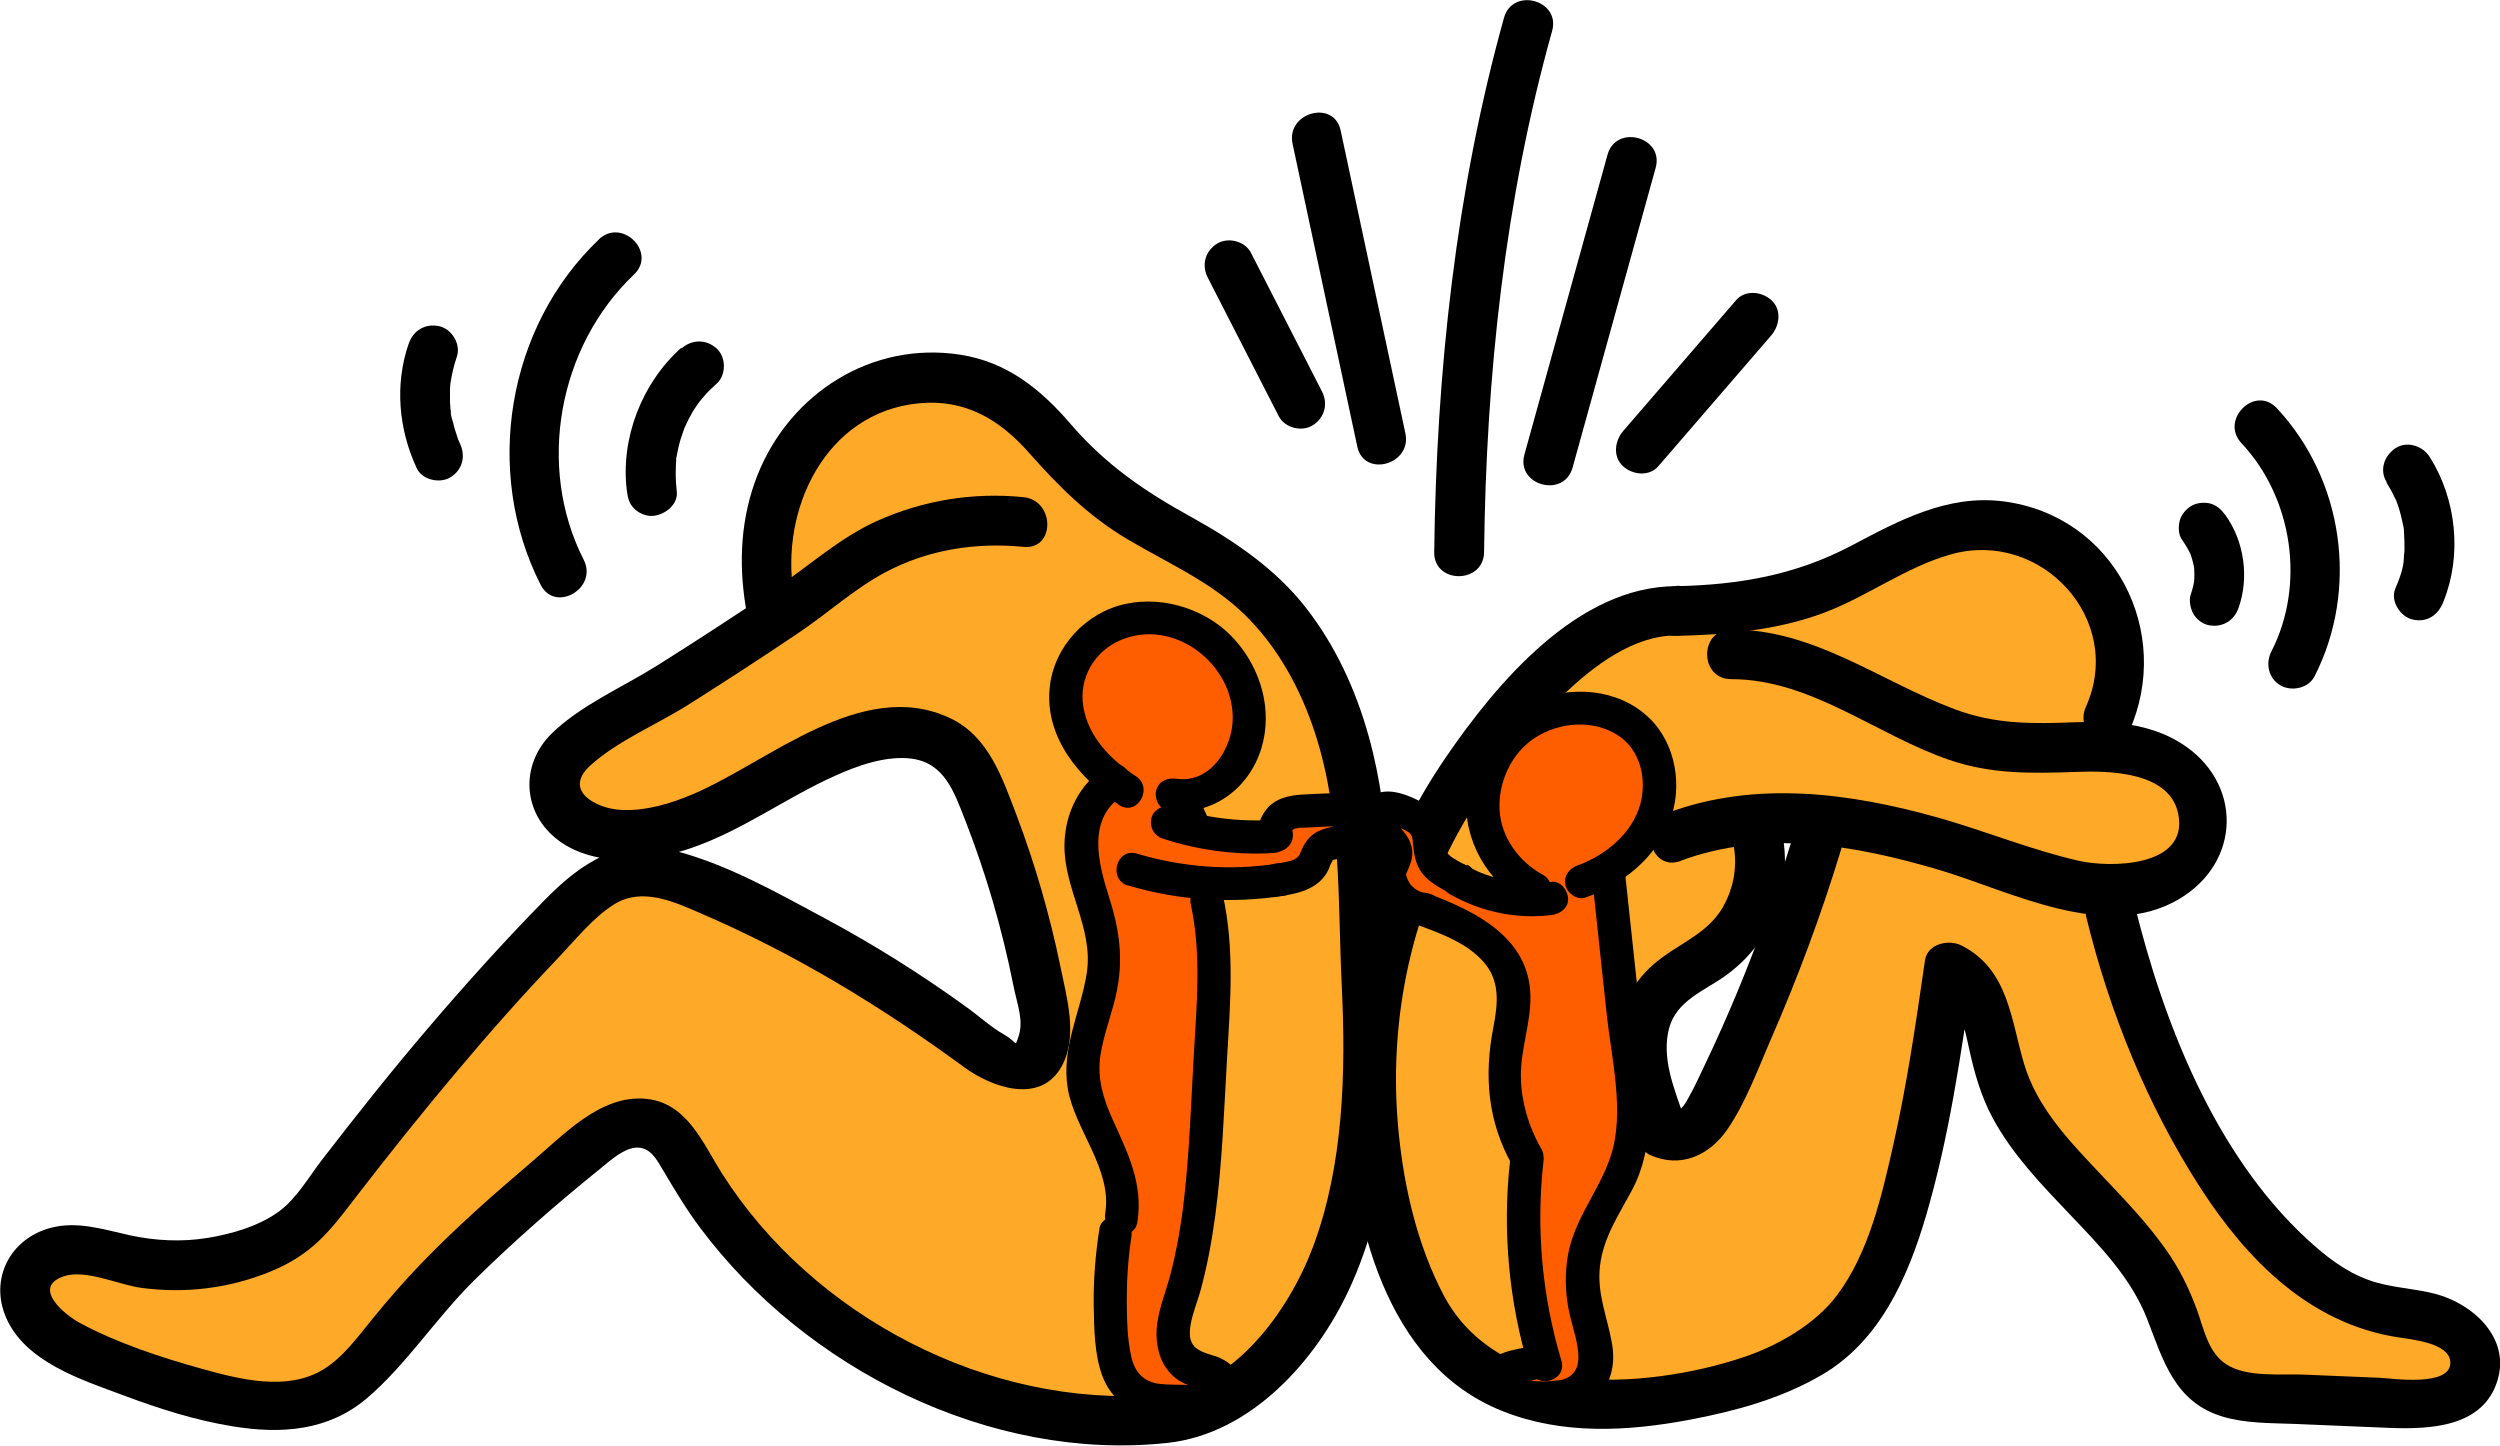<svg width="287" height="166" viewBox="0 0 287 166" fill="none" xmlns="http://www.w3.org/2000/svg">
<g clip-path="url(#clip0_68_115)">
<path d="M88.813 68.484C87.388 60.903 89.627 52.485 95.404 47.363C101.18 42.242 110.571 41.202 116.805 45.791C119.961 48.099 122.073 51.547 124.898 54.235C130.216 59.356 137.698 61.638 143.449 66.304C149.938 71.578 153.755 79.564 155.486 87.729C157.216 95.893 157.394 102.13 157.267 110.472L157.522 115.518C157.471 124.62 157.242 133.9 154.29 142.521C151.338 151.142 145.154 159.129 136.527 162.095L133.957 162.425C112.25 164.022 90.085 152.156 79.448 133.216C78.455 131.466 77.412 129.514 75.554 128.753C72.755 127.612 69.752 129.691 67.436 131.618C59.802 138.008 52.117 144.474 45.857 152.181C43.363 155.249 40.92 158.647 37.23 160.092C33.26 161.639 27.992 160.777 23.895 159.687L21.223 158.926C17.253 157.785 13.386 156.314 9.645 154.565C7.812 153.703 5.98 152.739 4.708 151.218C3.435 149.697 2.825 147.415 3.766 145.614C4.682 143.865 6.82 143.054 8.805 143.028C10.79 143.003 12.698 143.662 14.632 144.093C21.122 145.564 28.094 144.651 33.998 141.051L35.601 139.757C45.144 127.181 54.84 115.163 65.935 103.956C67.666 102.232 69.498 100.432 71.865 99.772C74.867 98.936 78.023 100.051 80.873 101.268C92.172 106.01 102.885 112.171 112.632 119.6C113.726 120.437 114.846 121.299 116.194 121.654C117.543 122.009 119.146 121.654 119.884 120.488L120.546 117.597C119.197 108.342 116.678 99.265 113.09 90.619C112.301 88.692 111.385 86.715 109.756 85.421C107.669 83.748 104.743 83.52 102.096 83.875C96.676 84.635 91.866 87.577 87.108 90.29C82.349 93.003 77.209 95.538 71.737 95.361C69.854 95.31 67.92 94.904 66.393 93.814C64.866 92.724 63.797 90.847 64.026 88.996C64.357 86.41 66.877 84.737 69.141 83.418C74.867 80.097 83.24 74.722 89.958 70.234" fill="#FFA929"/>
<path d="M280.358 151.446C278.271 150.483 275.905 150.407 273.64 149.95C268.576 148.961 265.471 146.578 261.73 143.028C257.99 139.478 255.063 135.143 252.518 130.68C247.785 122.364 244.222 113.388 241.983 104.083L242.136 101.725C243.128 101.725 244.12 101.674 245.113 101.497C249.083 100.761 252.849 97.44 252.696 93.434C252.518 89.022 247.887 86.03 243.484 85.421C242.772 85.32 242.059 85.269 241.347 85.244L241.652 82.125C244.07 77.105 243.51 70.817 240.278 66.304C237.046 61.79 231.244 59.23 225.696 59.863C220.021 60.523 215.237 64.148 210.02 66.456C204.117 69.067 197.933 69.549 192.182 69.676C180.908 69.321 166.25 87.323 160.983 101.471C155.689 115.619 155.766 131.669 161.186 145.767C162.23 148.454 163.451 151.091 165.283 153.322C169.355 158.241 175.971 160.523 182.384 160.751C188.797 160.98 195.108 159.408 201.317 157.861L204.778 156.111C208.443 154.894 211.446 152.156 213.558 148.961C215.67 145.767 216.993 142.09 218.062 138.414C220.709 129.336 222.083 119.955 223.431 110.599C225.569 111.486 226.943 113.616 227.681 115.822C228.419 118.003 228.674 120.335 229.31 122.567C232.516 133.368 244.731 139.352 248.828 149.849C249.973 152.765 250.559 156.137 253.002 158.115C255.088 159.813 257.99 159.991 260.687 160.118C265.522 160.32 270.357 160.523 275.192 160.726C276.923 160.802 278.679 160.853 280.307 160.346C281.936 159.813 283.463 158.571 283.794 156.897C284.252 154.641 282.445 152.486 280.358 151.522V151.446ZM208.29 96.299C205.236 106.39 201.343 116.228 196.66 125.66C196.05 126.877 195.413 128.145 194.37 129.007C193.327 129.869 191.749 130.275 190.553 129.59L190.095 128.069C189.281 125.711 188.441 123.327 188.212 120.842C187.983 118.358 188.441 115.721 189.993 113.743C191.774 111.436 194.701 110.371 196.966 108.571C200.808 105.503 202.615 100.102 201.394 95.361L201.216 93.51C203.837 93.307 206.509 93.358 209.13 93.636L208.29 96.324V96.299Z" fill="#FFA929"/>
<path d="M91.129 68.231C89.5 58.52 94.767 47.338 105.481 46.298C110.774 45.791 114.719 48.124 118.129 51.978C121.539 55.832 124.923 59.23 129.453 61.917C133.983 64.605 138.97 66.76 142.813 70.487C146.656 74.214 149.302 79.057 150.956 84.128C154.061 93.687 153.552 103.322 154.035 113.185C154.519 123.099 154.239 133.774 150.727 143.155C147.928 150.584 141.541 159.433 132.99 160.118C113.472 161.69 93.292 151.117 82.883 134.712C80.669 131.213 78.863 126.573 74.129 126.142C68.887 125.66 64.612 130.376 60.973 133.444C56.596 137.171 52.27 140.974 48.3 145.107C46.34 147.136 44.508 149.266 42.727 151.446C41.047 153.5 39.368 155.858 37.052 157.252C32.904 159.737 27.484 158.343 23.132 157.126C18.399 155.807 13.615 154.235 9.263 151.928C7.38 150.939 3.563 147.744 7.38 146.502C9.874 145.691 13.665 147.516 16.236 147.846C21.274 148.53 26.415 147.896 31.123 145.944C35.831 143.992 37.841 141.38 40.818 137.475C44.61 132.557 48.478 127.714 52.473 122.972C56.24 118.484 60.133 114.098 64.179 109.864C66.113 107.835 68.098 105.325 70.49 103.829C73.722 101.801 77.387 103.525 80.542 104.894C91.332 109.534 101.282 115.619 110.723 122.541C113.802 124.798 119.452 126.877 121.895 122.389C123.778 118.916 122.455 114.529 121.742 110.979C120.521 105.072 118.841 99.24 116.704 93.586C115.075 89.326 113.497 84.509 109.044 82.43C98.992 77.713 88.278 87.424 79.652 91.126C77.056 92.242 74.129 93.129 71.279 92.977C68.429 92.825 64.612 90.771 67.742 87.906C70.872 85.041 75.504 83.139 79.092 80.858C83.291 78.195 87.49 75.482 91.612 72.693C94.997 70.436 98.101 67.571 101.689 65.67C106.575 63.084 112.021 62.247 117.492 62.779C121.157 63.16 121.131 57.429 117.492 57.074C111.741 56.491 105.965 57.429 100.671 59.813C96.396 61.74 92.961 64.909 89.093 67.521C84.563 70.563 80.008 73.53 75.376 76.446C71.483 78.88 66.673 80.959 63.365 84.179C59.65 87.779 59.955 93.434 64.179 96.527C68.404 99.62 74.715 98.986 79.473 97.313C85.301 95.284 90.238 91.583 95.836 89.073C98.457 87.881 101.74 86.715 104.667 87.095C108.433 87.602 109.527 90.924 110.749 94.017C113.166 100.178 115.024 106.568 116.322 113.058C116.78 115.391 117.569 117.141 116.907 119.042C116.5 120.285 116.805 119.651 115.304 118.789C113.726 117.901 112.326 116.583 110.851 115.543C105.736 111.841 100.366 108.469 94.793 105.477C89.22 102.485 83.341 99.138 77.26 97.617C71.177 96.096 66.8 98.986 62.602 103.246C57.945 107.987 53.491 112.932 49.165 118.003C44.839 123.074 40.92 128.018 36.95 133.165C35.449 135.117 34.075 137.552 32.064 139.047C29.774 140.746 26.618 141.659 23.819 142.115C20.867 142.597 17.839 142.445 14.912 141.811C11.986 141.177 8.932 140.138 5.853 140.949C1.171 142.166 -1.247 146.831 0.713 151.294C2.927 156.365 9.365 158.393 14.123 160.168C18.17 161.69 22.445 163.059 26.72 163.743C32.268 164.656 37.688 164.276 42.116 160.523C46.544 156.771 50.107 151.269 54.382 147.034C59.013 142.47 63.95 138.16 69.014 134.078C70.032 133.241 71.61 131.821 73.035 131.745C74.664 131.669 75.402 133.14 76.114 134.331C77.463 136.613 78.812 138.87 80.415 141C92.452 157.1 113.65 167.851 134.033 165.645C143.602 164.605 151.109 156.213 154.926 147.922C159.583 137.83 160.346 125.863 159.914 114.909C159.507 104.666 159.914 94.473 157.115 84.483C155.639 79.184 153.297 74.088 149.887 69.727C146.477 65.365 141.795 62.145 136.807 59.382C131.387 56.39 126.984 53.398 122.913 48.682C119.477 44.676 115.609 41.557 110.24 40.72C100.086 39.148 90.721 45.132 86.981 54.488C85.046 59.356 84.767 64.529 85.606 69.65C86.217 73.251 91.739 71.73 91.129 68.129V68.231Z" fill="black"/>
<path d="M192.894 98.834C202.666 95.209 212.896 96.983 222.643 99.874C230.888 102.333 241.728 108.14 250.101 103.246C257.379 98.986 257.455 89.757 250.381 85.32C246.742 83.038 242.466 82.759 238.267 82.911C233.381 83.114 229.03 83.165 224.398 81.415C215.772 78.195 208.341 72.262 198.747 72.262C195.057 72.262 195.057 77.967 198.747 77.967C207.883 77.967 215.39 84.356 223.737 87.222C228.572 88.895 233.254 88.794 238.293 88.616C242.11 88.464 249.159 88.565 250.075 93.51C251.22 99.57 242.212 99.646 238.598 98.809C233.178 97.567 227.936 95.411 222.592 93.89C212.438 91.025 201.546 89.554 191.418 93.332C188.008 94.6 189.484 100.127 192.945 98.834H192.894Z" fill="black"/>
<path d="M192.462 72.997C198.162 72.871 203.989 72.364 209.359 70.36C214.372 68.484 218.8 65.087 223.966 63.641C234.298 60.725 243.968 71.121 239.464 81.136C237.962 84.458 242.899 87.374 244.4 84.027C249.541 72.592 242.746 59.179 229.972 57.556C223.559 56.745 217.986 59.762 212.514 62.653C206.127 66.025 199.612 67.14 192.462 67.293C188.772 67.368 188.772 73.073 192.462 72.997Z" fill="black"/>
<path d="M198.925 96.603C199.536 99.215 199.078 101.928 197.729 104.235C196.126 106.948 193.327 108.089 190.884 109.864C187.881 112.044 186.125 114.96 185.718 118.662C185.311 122.364 186.456 125.914 187.652 129.336C188.848 132.759 194.396 131.289 193.174 127.815C192.105 124.773 190.757 121.35 191.596 118.104C192.436 114.859 195.643 113.768 198.111 111.994C203.48 108.14 206 101.547 204.473 95.107C203.633 91.532 198.111 93.053 198.951 96.628L198.925 96.603Z" fill="black"/>
<path d="M205.822 96.045C203.989 102.08 201.877 108.013 199.46 113.845C198.289 116.659 197.042 119.473 195.719 122.237C195.108 123.53 194.497 124.874 193.785 126.116C193.556 126.522 193.276 127.055 192.869 127.333C192.563 127.536 192.08 127.536 192.309 127.663C190.909 127.029 189.23 127.257 188.39 128.677C187.677 129.92 188.008 131.923 189.408 132.582C192.894 134.179 196.253 132.658 198.314 129.641C200.376 126.624 201.775 122.846 203.226 119.473C206.356 112.323 209.079 105.021 211.344 97.567C212.413 94.042 206.89 92.546 205.822 96.045Z" fill="black"/>
<path d="M192.462 67.293C181.112 67.267 171.798 78.449 165.996 86.917C157.954 98.657 153.883 112.627 154.57 126.852C155.206 139.96 158.947 156.619 172.485 161.994C179.407 164.758 186.939 164.327 194.141 162.957C199.409 161.943 204.473 160.549 209.104 157.861C215.772 154.007 219.004 146.705 221.09 139.631C223.762 130.554 225.111 121.147 226.46 111.816L222.261 113.515C224.933 114.859 225.467 117.699 226.053 120.386C226.638 123.074 227.401 125.838 228.776 128.373C231.015 132.531 234.374 136.005 237.606 139.403C241.067 143.028 244.68 146.73 246.513 151.472C248.345 156.213 249.668 160.98 255.165 162.628C257.786 163.414 260.662 163.363 263.384 163.465C267.024 163.617 270.637 163.769 274.276 163.921C278.959 164.098 285.091 163.87 286.72 158.444C288.196 153.576 283.895 149.671 279.569 148.53C277.025 147.871 274.378 147.846 271.884 146.933C269.161 145.944 266.896 144.144 264.784 142.192C254.274 132.455 248.37 117.42 245.037 103.804C244.171 100.229 238.649 101.75 239.514 105.325C242.187 116.228 246.513 126.928 252.62 136.385C257.964 144.651 265.09 151.877 275.141 153.5C276.668 153.754 281.223 154.108 281.3 156.39C281.376 159.256 274.658 158.241 273.08 158.165C270.255 158.039 267.431 157.937 264.606 157.81C261.781 157.684 257.939 158.165 255.572 156.619C253.485 155.275 253.002 152.536 252.213 150.381C251.424 148.226 250.457 146.172 249.185 144.245C246.793 140.62 243.713 137.526 240.761 134.382C237.377 130.807 233.84 127.029 232.389 122.212C230.837 117.065 230.608 111.309 225.187 108.545C223.737 107.81 221.268 108.317 220.988 110.244C219.971 117.267 218.953 124.291 217.4 131.213C216.052 137.146 214.601 143.764 210.86 148.733C208.417 151.979 204.193 154.438 200.299 155.757C194.421 157.76 186.965 158.875 180.781 158.191C174.597 157.506 168.77 154.463 165.741 148.708C162.713 142.952 161.212 136.385 160.575 130.123C159.329 117.8 161.772 105.325 167.981 94.549C171.111 89.098 174.953 83.976 179.56 79.666C183.02 76.42 187.525 72.921 192.512 72.947C196.202 72.947 196.202 67.242 192.512 67.242L192.462 67.293Z" fill="black"/>
<path d="M176.888 103.88C173.757 103.981 170.576 103.195 167.879 101.649C166.174 100.812 165.232 100.051 164.927 99.468C164.622 98.885 164.571 98.226 164.52 97.567C164.469 96.907 164.393 96.248 164.087 95.665C163.553 94.676 162.408 94.194 161.339 93.789C160.805 93.586 160.245 93.383 159.685 93.408C159.125 93.434 158.514 93.713 158.285 94.22C157.954 95.006 158.565 95.868 159.201 96.425C159.837 96.983 160.601 97.592 160.652 98.429C160.677 98.91 160.474 99.367 160.27 99.798C160.067 100.229 159.863 100.685 159.888 101.167C159.914 101.649 160.804 104.742 164.011 105.021C166.098 105.807 168.184 106.593 170.017 107.861C171.849 109.128 173.401 110.903 173.961 113.033C174.648 115.746 173.656 118.535 173.248 121.299C172.663 125.432 173.528 129.768 175.666 133.368V133.875C174.801 141.482 175.462 149.24 177.6 156.593L177.396 156.695C176.404 157.176 174.394 157.354 173.401 157.81C172.816 158.089 172.612 158.647 172.663 159.281C172.689 159.915 173.91 160.447 174.521 160.625C175.971 161.03 177.524 161.132 179.025 160.954L178.542 161.056C180.247 161.056 182.079 160.523 183.02 159.103C183.758 158.013 183.835 156.619 183.631 155.325C183.428 154.032 182.919 152.815 182.588 151.548C181.672 148.023 182.003 144.195 183.529 140.898C184.598 138.591 186.201 136.563 187.067 134.179C188.237 130.909 187.881 127.308 187.525 123.834C186.71 116.253 185.896 108.672 185.082 101.066L185.158 100.254C187.372 98.86 189.23 96.907 190.222 94.499C191.647 91.025 191.011 86.613 188.186 84.128C186.838 82.937 185.107 82.227 183.326 81.973C179.916 81.491 176.302 82.683 173.885 85.117C171.467 87.551 170.271 91.152 170.805 94.549C171.34 97.947 173.528 101.04 176.582 102.638L176.913 103.88H176.888Z" fill="#FF5E00"/>
<path d="M147.444 101.598C144.62 102.054 141.744 102.181 138.868 101.978L138.97 103.88C140.09 108.647 139.835 113.591 139.556 118.484C139.377 121.476 139.225 124.468 139.047 127.486C138.639 134.915 138.207 142.42 136.018 149.519C135.56 150.99 135.026 152.486 135.077 154.032C135.128 155.579 135.917 157.202 137.367 157.734C138.08 157.988 138.868 157.962 139.606 158.14C140.344 158.317 141.133 158.774 141.235 159.534C141.337 160.295 140.828 161.182 139.657 161.284C138.105 161.715 135.84 161.461 134.212 161.461C132.583 161.461 130.903 160.954 129.809 159.788C128.613 158.52 128.282 156.669 128.104 154.92C127.646 150.66 127.748 146.35 128.409 142.141L129.122 140.417C129.707 137.704 128.715 134.889 127.544 132.354C126.374 129.818 124.999 127.308 124.719 124.544C124.261 119.651 127.366 115.011 127.213 110.117C127.086 106.06 124.745 102.359 124.49 98.327C124.312 95.209 125.636 91.811 128.384 90.29L128.308 90.391C126.679 89.149 125.228 87.653 124.185 85.852C122.862 83.545 122.302 80.731 123.015 78.17C123.727 75.71 125.61 73.631 127.926 72.541C130.242 71.451 133.015 71.324 135.484 72.059C140.319 73.479 143.933 78.398 143.754 83.418C143.678 85.726 142.838 88.033 141.21 89.706C140.014 90.949 138.36 91.785 136.629 91.963L135.866 92.394L137.036 94.98L137.265 95.969C140.319 96.679 143.475 96.933 146.579 96.73L146.808 96.552C146.426 95.766 146.91 94.803 147.673 94.346C148.437 93.89 149.328 93.839 150.193 93.814C151.058 93.763 151.923 93.738 152.788 93.687C153.603 93.662 154.443 93.611 155.18 93.941C155.918 94.27 156.529 95.082 156.326 95.868C156.097 96.73 155.13 97.135 154.264 97.288C153.399 97.44 152.407 97.567 151.847 98.251C151.465 98.682 151.363 99.291 151.058 99.798C150.651 100.482 149.964 100.964 149.2 101.218C148.437 101.471 147.648 101.573 146.859 101.674" fill="#FF5E00"/>
<path d="M176.913 131.847C175.488 129.336 174.648 126.522 174.597 123.632C174.546 120.462 175.768 117.42 175.691 114.276C175.539 107.683 169.508 104.666 164.113 102.638C161.822 101.775 160.83 105.452 163.095 106.314C165.614 107.252 168.261 108.241 170.144 110.244C172.256 112.475 171.976 115.112 171.442 117.927C170.347 123.479 170.78 128.804 173.63 133.799C174.852 135.929 178.134 134.002 176.938 131.872L176.913 131.847Z" fill="black"/>
<path d="M168.413 99.392C167.854 99.113 167.319 98.834 166.785 98.479C166.683 98.403 166.581 98.327 166.454 98.251C166.785 98.479 166.581 98.353 166.505 98.276C166.428 98.201 166.352 98.15 166.276 98.074C166.225 98.023 166.199 97.998 166.149 97.947C166.021 97.795 166.047 97.846 166.25 98.099C166.25 98.099 166.047 97.719 166.149 97.972C166.098 97.82 166.047 97.668 166.021 97.49C165.945 97.136 166.047 97.922 165.996 97.313C165.919 96.552 165.894 95.792 165.69 95.056C165.258 93.662 164.265 92.622 162.968 91.963C161.67 91.304 159.965 90.594 158.412 90.974C156.682 91.38 155.537 93.028 155.918 94.778C156.071 95.513 156.504 96.172 157.013 96.73C157.216 96.958 157.445 97.161 157.674 97.364C157.751 97.44 157.853 97.516 157.929 97.592C157.98 97.643 158.387 98.048 158.26 97.896C158.082 97.693 158.438 98.099 158.387 98.124C158.336 98.124 158.285 97.769 158.311 97.795V97.998C158.311 97.871 158.311 97.871 158.285 97.998C158.183 98.353 158.463 97.643 158.209 98.226C157.853 98.987 157.547 99.722 157.573 100.584C157.573 101.268 157.878 101.928 158.158 102.562C159.176 104.767 161.237 106.061 163.629 106.314C164.622 106.416 165.589 105.376 165.538 104.412C165.487 103.297 164.698 102.612 163.629 102.511C164.062 102.562 163.476 102.485 163.349 102.46C163.197 102.409 162.738 102.232 163.12 102.409C162.968 102.333 162.789 102.257 162.637 102.156C162.56 102.105 162.484 102.054 162.408 102.004C162.051 101.776 162.688 102.283 162.408 102.004C162.28 101.902 162.179 101.776 162.051 101.674C162.001 101.623 161.95 101.547 161.899 101.497C161.695 101.294 162.026 101.598 162.001 101.623C161.924 101.623 161.593 100.939 161.542 100.863C161.517 100.812 161.492 100.761 161.466 100.685C161.364 100.482 161.619 101.116 161.568 100.888C161.542 100.787 161.492 100.685 161.466 100.609C161.415 100.457 161.415 100.305 161.339 100.153L161.39 100.584C161.39 100.584 161.466 100.204 161.39 100.457C161.441 100.254 161.466 100.229 161.593 99.95C161.924 99.215 162.204 98.454 162.128 97.643C161.975 96.299 161.161 95.386 160.194 94.499C160.041 94.347 159.863 94.22 159.736 94.042C159.914 94.245 159.736 94.017 159.71 93.966C159.481 93.561 159.685 93.89 159.685 93.915C159.685 94.169 159.659 94.321 159.507 94.549C159.354 94.778 159.405 94.676 159.507 94.575C159.303 94.651 159.278 94.676 159.43 94.625C159.583 94.6 159.532 94.6 159.303 94.625C159.303 94.575 159.659 94.676 159.837 94.727C160.092 94.803 160.346 94.904 160.601 95.006C160.703 95.056 160.804 95.082 160.932 95.132C160.626 94.98 160.855 95.107 160.932 95.132C161.161 95.234 161.39 95.361 161.619 95.487C161.67 95.513 161.95 95.741 161.771 95.589C161.593 95.437 161.848 95.665 161.899 95.716C161.95 95.766 162.128 96.02 162.026 95.842C161.899 95.614 162.128 96.071 162.026 95.868C161.95 95.69 162.077 96.071 162.102 96.096C162.128 96.223 162.153 96.35 162.179 96.476C162.23 96.806 162.179 96.223 162.179 96.552C162.179 96.704 162.204 96.882 162.23 97.034C162.357 98.378 162.611 99.62 163.578 100.609C164.393 101.446 165.461 102.054 166.505 102.562C167.395 102.993 168.617 102.84 169.126 101.877C169.584 101.015 169.406 99.747 168.439 99.265L168.413 99.392Z" fill="black"/>
<path d="M178.084 101.243C177.167 101.344 176.251 101.395 175.335 101.37C174.903 101.37 174.47 101.319 174.063 101.268C173.605 101.218 174.266 101.319 173.834 101.243C173.579 101.192 173.35 101.167 173.121 101.116C172.281 100.939 171.442 100.711 170.653 100.432C170.424 100.356 170.195 100.254 169.966 100.178C170.297 100.305 169.813 100.102 169.737 100.077C169.279 99.874 168.846 99.646 168.439 99.392C167.574 98.91 166.301 99.164 165.818 100.077C165.334 100.989 165.563 102.156 166.505 102.688C169.991 104.666 174.114 105.553 178.109 105.046C179.101 104.919 180.068 104.26 180.018 103.145C179.967 102.206 179.178 101.116 178.109 101.243H178.084Z" fill="black"/>
<path d="M177.091 100.406C174.394 98.936 172.332 96.147 172.154 93.003C171.976 89.859 173.477 86.436 176.277 84.661C179.076 82.886 182.842 82.582 185.692 84.382C188.314 86.03 189.077 89.453 188.314 92.293C187.372 95.716 184.293 98.2 181.061 99.367C180.094 99.722 179.432 100.66 179.738 101.699C179.992 102.638 181.112 103.373 182.079 103.018C186.278 101.497 189.917 98.632 191.622 94.422C193.225 90.467 192.462 85.421 189.306 82.404C185.769 79.007 180.272 78.652 175.92 80.553C171.569 82.455 168.77 86.715 168.362 91.405C167.93 96.4 170.78 101.319 175.157 103.703C177.32 104.869 179.254 101.598 177.091 100.406Z" fill="black"/>
<path d="M182.74 100.482C183.3 105.782 183.886 111.106 184.445 116.405C184.98 121.451 186.532 127.638 184.954 132.582C183.555 136.943 180.476 140.087 179.89 144.803C179.636 146.882 179.738 148.936 180.221 150.99C180.883 153.906 182.868 158.368 178.134 158.571C175.691 158.672 175.666 162.476 178.134 162.374C182.842 162.171 185.896 159.053 185.056 154.235C184.522 151.142 183.3 148.53 183.682 145.31C184.064 142.09 185.794 139.529 187.321 136.689C190.095 131.492 189.331 126.015 188.721 120.386C188.008 113.743 187.296 107.1 186.583 100.482C186.329 98.074 182.511 98.048 182.766 100.482H182.74Z" fill="black"/>
<path d="M173.35 133.292C172.46 141.329 173.223 149.494 175.564 157.227C176.277 159.56 179.941 158.571 179.254 156.213C177.015 148.759 176.328 141.025 177.193 133.292C177.295 132.278 176.226 131.39 175.284 131.39C174.165 131.39 173.477 132.278 173.376 133.292H173.35Z" fill="black"/>
<path d="M176.022 154.463C176.022 154.463 175.946 154.514 175.895 154.514L176.353 154.311C174.521 155.047 171.925 154.818 170.806 156.72C170.068 157.962 170.169 159.687 171.289 160.675C172.154 161.411 173.198 161.842 174.292 162.07C175.717 162.374 177.167 162.476 178.618 162.298C179.152 162.222 179.585 162.121 179.967 161.74C180.298 161.411 180.552 160.878 180.527 160.397C180.501 159.915 180.348 159.382 179.967 159.053C179.61 158.748 179.101 158.444 178.618 158.495C177.626 158.622 176.633 158.622 175.641 158.495L176.15 158.571C175.462 158.47 174.75 158.343 174.088 158.064L174.546 158.267C174.292 158.165 174.063 158.039 173.834 157.886C173.63 157.76 174.012 158.013 174.037 158.039C174.037 158.039 173.91 157.937 173.91 157.912C173.656 157.709 174.088 158.089 174.063 158.115C174.063 158.115 173.986 157.962 173.986 157.937L174.19 158.394C174.19 158.394 174.19 158.317 174.165 158.292L174.241 158.799C174.241 158.622 174.241 158.47 174.241 158.292L174.165 158.799C174.165 158.672 174.216 158.52 174.266 158.394L174.063 158.85L174.165 158.647C174.19 158.647 173.783 159.053 174.063 158.825C174.19 158.723 173.63 159.053 173.91 158.951C173.986 158.926 174.037 158.875 174.114 158.85L173.656 159.053C174.292 158.799 175.004 158.672 175.666 158.52C176.48 158.343 177.244 158.14 177.982 157.785C178.389 157.607 178.745 157.075 178.847 156.644C178.974 156.188 178.923 155.579 178.643 155.173C178.363 154.768 177.982 154.413 177.498 154.311C176.964 154.185 176.531 154.286 176.022 154.514V154.463Z" fill="black"/>
<path d="M139.759 162.476C144.085 161.259 143.118 156.72 139.327 155.63C137.316 155.047 136.273 154.514 136.68 152.105C136.884 150.863 137.392 149.621 137.749 148.404C138.563 145.513 139.097 142.572 139.505 139.605C140.319 133.52 140.523 127.384 140.879 121.274C141.235 115.163 141.744 108.9 140.395 102.815C139.886 100.432 136.196 101.446 136.705 103.829C137.952 109.585 137.367 115.467 137.036 121.299C136.731 126.7 136.553 132.151 135.942 137.526C135.611 140.518 135.102 143.485 134.339 146.4C133.804 148.429 132.939 150.432 132.786 152.536C132.659 154.362 133.092 156.289 134.364 157.658C134.924 158.267 135.662 158.748 136.425 159.002C136.833 159.129 137.24 159.205 137.672 159.256C138.487 159.712 138.843 159.585 138.716 158.875C136.349 159.534 137.367 163.211 139.734 162.552L139.759 162.476Z" fill="black"/>
<path d="M146.528 102.917C148.793 102.663 151.363 102.156 152.483 99.899C152.636 99.62 152.687 99.24 152.89 98.987C152.636 99.367 152.941 98.91 153.017 98.784C152.865 98.987 153.221 98.378 153.017 98.784C152.636 99.012 153.17 98.581 153.017 98.784C153.145 98.708 153.221 98.581 152.941 98.784C153.043 98.708 153.221 98.682 153.348 98.657C154.264 98.403 155.155 98.302 156.046 97.871C157.14 97.313 157.98 96.172 157.98 94.904C157.98 93.586 157.191 92.343 156.046 91.684C155.002 91.076 153.755 91.025 152.585 91.076C151.491 91.126 150.396 91.152 149.302 91.228C147.979 91.329 146.605 91.633 145.638 92.622C145.18 93.104 144.798 93.713 144.62 94.347C144.391 95.209 144.543 95.995 144.9 96.806C145.307 97.719 146.706 97.998 147.521 97.49C148.462 96.882 148.64 95.868 148.208 94.879C148.284 95.056 148.335 95.132 148.335 95.361C148.335 95.285 148.361 95.107 148.335 95.361C148.259 95.665 148.335 95.411 148.335 95.361C148.31 95.056 148.411 95.411 148.284 95.462C148.284 95.462 148.386 95.31 148.386 95.285C148.488 95.056 148.131 95.513 148.335 95.361C148.335 95.361 148.488 95.234 148.488 95.209C148.131 95.437 148.488 95.259 148.488 95.209C148.539 95.183 148.64 95.107 148.691 95.107C148.691 95.107 148.284 95.234 148.666 95.132C148.819 95.107 148.971 95.056 149.124 95.031C149.531 94.955 149.099 95.031 149.073 95.031C149.124 95.006 149.251 95.031 149.302 95.031C149.506 95.031 149.709 95.006 149.913 95.006C150.803 94.955 151.694 94.93 152.585 94.879C152.967 94.879 153.348 94.879 153.73 94.879C154.112 94.879 153.501 94.803 153.857 94.879C153.959 94.904 154.061 94.93 154.163 94.955C154.493 95.031 154.137 94.955 154.137 94.955C154.137 94.955 154.341 95.056 154.366 95.107C154.366 95.107 154.112 94.854 154.239 95.031C154.519 95.411 154.163 94.828 154.315 95.132C154.29 95.056 154.213 94.752 154.264 95.056C154.264 95.056 154.239 94.651 154.239 94.879C154.239 95.107 154.264 94.701 154.264 94.701C154.213 95.082 154.392 94.448 154.264 94.651C154.137 94.879 154.519 94.372 154.341 94.549C154.188 94.701 154.493 94.422 154.493 94.448C154.493 94.499 154.163 94.651 154.112 94.676C153.934 94.778 154.239 94.6 154.264 94.6C154.239 94.6 154.061 94.676 154.01 94.676C153.832 94.727 153.679 94.778 153.501 94.803C152.738 94.955 151.974 95.107 151.262 95.462C150.371 95.918 149.786 96.704 149.404 97.617C149.353 97.744 149.302 97.871 149.251 97.972C149.073 98.403 149.378 97.769 149.251 97.972C149.226 98.023 149.175 98.099 149.149 98.175C149.124 98.251 148.869 98.479 149.048 98.327C149.302 98.099 148.64 98.682 148.895 98.479C149.073 98.327 148.895 98.479 148.869 98.479C148.768 98.53 148.666 98.606 148.564 98.657L148.386 98.758C148.615 98.682 148.64 98.657 148.513 98.708C148.462 98.708 148.411 98.733 148.361 98.758C148.157 98.834 147.928 98.885 147.699 98.936C147.47 98.987 147.241 99.012 147.037 99.062C146.834 99.113 147.088 99.062 147.114 99.062C146.935 99.062 146.783 99.113 146.605 99.113C145.612 99.215 144.645 99.899 144.696 101.015C144.747 101.953 145.536 103.043 146.605 102.917H146.528Z" fill="black"/>
<path d="M133.499 96.273C137.596 97.617 141.948 98.2 146.248 97.921C147.241 97.845 148.208 97.085 148.157 96.02C148.106 95.056 147.317 94.042 146.248 94.118C142.151 94.372 138.385 93.89 134.517 92.622C133.575 92.318 132.379 92.977 132.176 93.941C131.947 94.98 132.481 95.944 133.499 96.273Z" fill="black"/>
<path d="M129.504 101.649C135.357 103.398 141.49 103.753 147.521 102.815C148.539 102.663 149.098 101.395 148.844 100.482C148.539 99.392 147.521 98.986 146.503 99.164C141.159 99.975 135.687 99.544 130.522 97.998C128.155 97.288 127.162 100.964 129.504 101.674V101.649Z" fill="black"/>
<path d="M130.42 89.123C127.544 87.247 124.923 84.61 124.363 81.111C123.829 77.865 125.636 74.747 128.664 73.479C134.771 70.893 141.668 76.243 141.515 82.607C141.439 85.954 138.919 89.96 135.077 89.402C134.059 89.25 133.016 89.656 132.736 90.721C132.481 91.608 133.041 92.901 134.059 93.053C139.047 93.763 143.398 90.594 144.823 85.852C146.121 81.491 144.747 76.801 141.77 73.454C138.792 70.107 133.83 68.357 129.249 69.321C124.669 70.284 120.928 74.265 120.495 79.032C119.961 84.737 124.007 89.478 128.486 92.419C130.547 93.763 132.456 90.467 130.42 89.123Z" fill="black"/>
<path d="M133.906 92.648L135.077 95.234C135.204 95.462 135.357 95.64 135.56 95.766C135.738 95.944 135.967 96.045 136.222 96.096C136.476 96.172 136.731 96.197 136.985 96.121C137.24 96.121 137.469 96.045 137.698 95.893C138.105 95.64 138.461 95.234 138.563 94.752L138.639 94.245C138.639 93.89 138.563 93.586 138.385 93.281L137.214 90.695C137.087 90.467 136.934 90.29 136.731 90.163C136.553 89.985 136.324 89.884 136.069 89.833C135.815 89.757 135.56 89.732 135.306 89.808C135.051 89.808 134.822 89.884 134.593 90.036C134.186 90.29 133.83 90.695 133.728 91.177L133.652 91.684C133.652 92.039 133.728 92.343 133.906 92.648Z" fill="black"/>
<path d="M127.061 87.982C123.931 89.935 122.251 93.332 122.2 96.983C122.124 102.054 125.534 106.517 124.77 111.639C124.083 116.152 121.793 120.285 122.582 124.975C123.371 129.666 127.697 134.205 126.883 139.276C126.501 141.659 130.191 142.699 130.573 140.29C131.26 135.903 129.478 132.379 127.722 128.5C126.654 126.116 125.941 123.809 126.323 121.197C126.628 119.169 127.341 117.191 127.875 115.214C129.046 110.903 128.689 107.278 127.341 103.069C126.094 99.138 124.694 93.966 128.969 91.278C131.056 89.985 129.122 86.689 127.035 87.982H127.061Z" fill="black"/>
<path d="M138.741 158.799C137.825 159.027 136.858 159.002 135.917 158.977C134.975 158.951 134.059 158.977 133.168 158.875C131.31 158.672 130.293 157.557 129.885 155.807C129.402 153.728 129.376 151.497 129.351 149.392C129.351 146.933 129.504 144.448 129.885 142.014C130.038 141 129.631 139.96 128.562 139.681C127.671 139.428 126.374 139.986 126.221 141C125.763 143.966 125.508 146.958 125.559 149.976C125.61 152.562 125.636 155.503 126.552 157.963C127.468 160.422 129.504 162.121 132.125 162.577C133.372 162.805 134.67 162.78 135.942 162.805C137.214 162.831 138.538 162.805 139.785 162.501C142.177 161.918 141.159 158.241 138.767 158.825L138.741 158.799Z" fill="black"/>
<path d="M78.227 39.909C73.697 43.94 71.203 50.33 71.966 56.364C72.068 57.15 72.221 57.81 72.806 58.393C73.315 58.9 74.129 59.255 74.842 59.23C76.242 59.179 77.896 57.962 77.692 56.39C77.539 55.122 77.539 53.88 77.641 52.612C77.565 52.967 77.692 52.054 77.641 52.612C77.667 52.46 77.692 52.308 77.718 52.181C77.768 51.877 77.845 51.598 77.896 51.319C78.048 50.66 78.252 50.026 78.481 49.392C78.532 49.265 78.583 49.113 78.634 48.986C78.761 48.606 78.43 49.417 78.608 49.062C78.761 48.758 78.888 48.454 79.041 48.149C79.321 47.592 79.651 47.034 80.008 46.527C80.084 46.4 80.186 46.273 80.262 46.172C80.288 46.121 80.593 45.715 80.364 46.02C80.135 46.349 80.517 45.842 80.568 45.791C80.669 45.69 80.771 45.563 80.848 45.462C81.28 44.955 81.764 44.498 82.273 44.042C83.392 43.053 83.367 40.999 82.273 40.01C81.077 38.92 79.422 38.946 78.227 40.01V39.909Z" fill="black"/>
<path d="M68.76 27.485C58.174 37.551 55.476 54.184 62.067 67.14C63.747 70.411 68.683 67.521 67.004 64.25C61.558 53.55 64.103 39.757 72.781 31.516C75.453 28.981 71.406 24.949 68.734 27.485H68.76Z" fill="black"/>
<path d="M46.926 39.427C45.297 44.143 45.755 49.265 47.842 53.753C48.478 55.122 50.539 55.553 51.761 54.767C53.16 53.854 53.466 52.308 52.779 50.862C52.728 50.736 52.651 50.609 52.601 50.482C52.753 50.837 52.779 50.888 52.651 50.583C52.575 50.381 52.499 50.203 52.448 50C52.295 49.544 52.142 49.087 52.041 48.606C51.939 48.225 51.684 47.566 51.761 47.186C51.812 47.592 51.812 47.642 51.761 47.338C51.761 47.211 51.735 47.059 51.71 46.932C51.71 46.679 51.684 46.45 51.659 46.197C51.659 45.715 51.659 45.233 51.659 44.752C51.659 44.498 51.684 44.27 51.71 44.016C51.71 43.89 51.735 43.737 51.761 43.611C51.71 43.991 51.684 44.067 51.735 43.864C51.888 42.876 52.117 41.912 52.448 40.949C52.931 39.529 51.888 37.779 50.438 37.45C48.834 37.094 47.435 37.931 46.926 39.453V39.427Z" fill="black"/>
<path d="M250.533 62.019C250.94 62.602 251.297 63.21 251.577 63.844L251.297 63.16C251.602 63.895 251.806 64.656 251.933 65.442L251.831 64.681C251.933 65.518 251.958 66.354 251.831 67.191L251.933 66.43C251.857 67.039 251.704 67.647 251.5 68.231C251.271 68.89 251.449 69.828 251.78 70.436C252.111 71.045 252.798 71.603 253.485 71.755C255.088 72.11 256.488 71.273 256.997 69.752C258.219 66.304 257.633 62.095 255.47 59.128C255.012 58.52 254.529 58.038 253.765 57.81C253.078 57.632 252.162 57.708 251.551 58.089C250.94 58.469 250.406 59.077 250.228 59.787C250.05 60.497 250.075 61.385 250.508 61.993L250.533 62.019Z" fill="black"/>
<path d="M257.328 50.888C263.206 57.151 264.682 67.115 260.763 74.772C260.051 76.141 260.407 77.866 261.781 78.677C263.054 79.412 264.988 79.032 265.7 77.663C270.815 67.647 269.059 55.071 261.374 46.856C258.855 44.169 254.809 48.2 257.328 50.888Z" fill="black"/>
<path d="M273.971 55.401C274.302 55.933 274.607 56.466 274.861 57.024C274.938 57.176 274.989 57.303 275.065 57.455C274.938 57.125 274.912 57.125 275.065 57.404C275.167 57.683 275.269 57.987 275.37 58.266C275.523 58.773 275.676 59.306 275.778 59.838C275.828 60.117 275.93 60.447 275.956 60.751C275.956 59.99 275.956 61.004 275.981 61.157C276.032 61.765 276.032 62.399 276.032 63.007C276.032 63.236 276.032 63.464 275.981 63.692C275.981 63.844 275.93 64.833 275.956 64.072C275.956 65.239 275.396 66.582 274.963 67.622C274.403 69.017 275.574 70.817 276.974 71.121C278.628 71.501 279.9 70.614 280.485 69.118C282.674 63.768 282.012 57.328 278.933 52.46C278.144 51.192 276.337 50.583 275.014 51.446C273.691 52.308 273.131 54.006 273.996 55.35L273.971 55.401Z" fill="black"/>
<path d="M161.339 49.747C158.87 38.16 156.377 26.572 153.908 14.985C153.145 11.384 147.623 12.906 148.386 16.506C150.854 28.093 153.348 39.681 155.817 51.268C156.58 54.868 162.102 53.347 161.339 49.747Z" fill="black"/>
<path d="M170.373 63.388C170.602 43.256 172.739 22.972 178.185 3.55C179.178 3.40492e-05 173.656 -1.496 172.663 2.028C167.116 21.932 164.902 42.774 164.647 63.388C164.596 67.064 170.322 67.064 170.373 63.388Z" fill="black"/>
<path d="M180.527 53.702C183.707 42.216 186.888 30.756 190.069 19.27C191.062 15.72 185.54 14.224 184.547 17.748C181.366 29.234 178.185 40.695 175.004 52.181C174.012 55.73 179.534 57.227 180.527 53.702Z" fill="black"/>
<path d="M151.745 44.904C149.022 39.605 146.325 34.305 143.602 29.006C142.915 27.662 140.93 27.181 139.683 27.992C138.309 28.879 137.927 30.477 138.665 31.897C141.388 37.196 144.085 42.495 146.808 47.794C147.495 49.138 149.48 49.62 150.727 48.809C152.101 47.921 152.483 46.324 151.745 44.904Z" fill="black"/>
<path d="M190.375 53.525C194.701 48.504 199.027 43.509 203.353 38.489C204.32 37.348 204.549 35.548 203.353 34.458C202.284 33.469 200.35 33.24 199.307 34.458C194.981 39.478 190.655 44.473 186.329 49.493C185.362 50.634 185.132 52.434 186.329 53.525C187.397 54.514 189.331 54.742 190.375 53.525Z" fill="black"/>
</g>
<defs>
<clipPath id="clip0_68_115">
<rect width="287" height="166" fill="white"/>
</clipPath>
</defs>
</svg>
